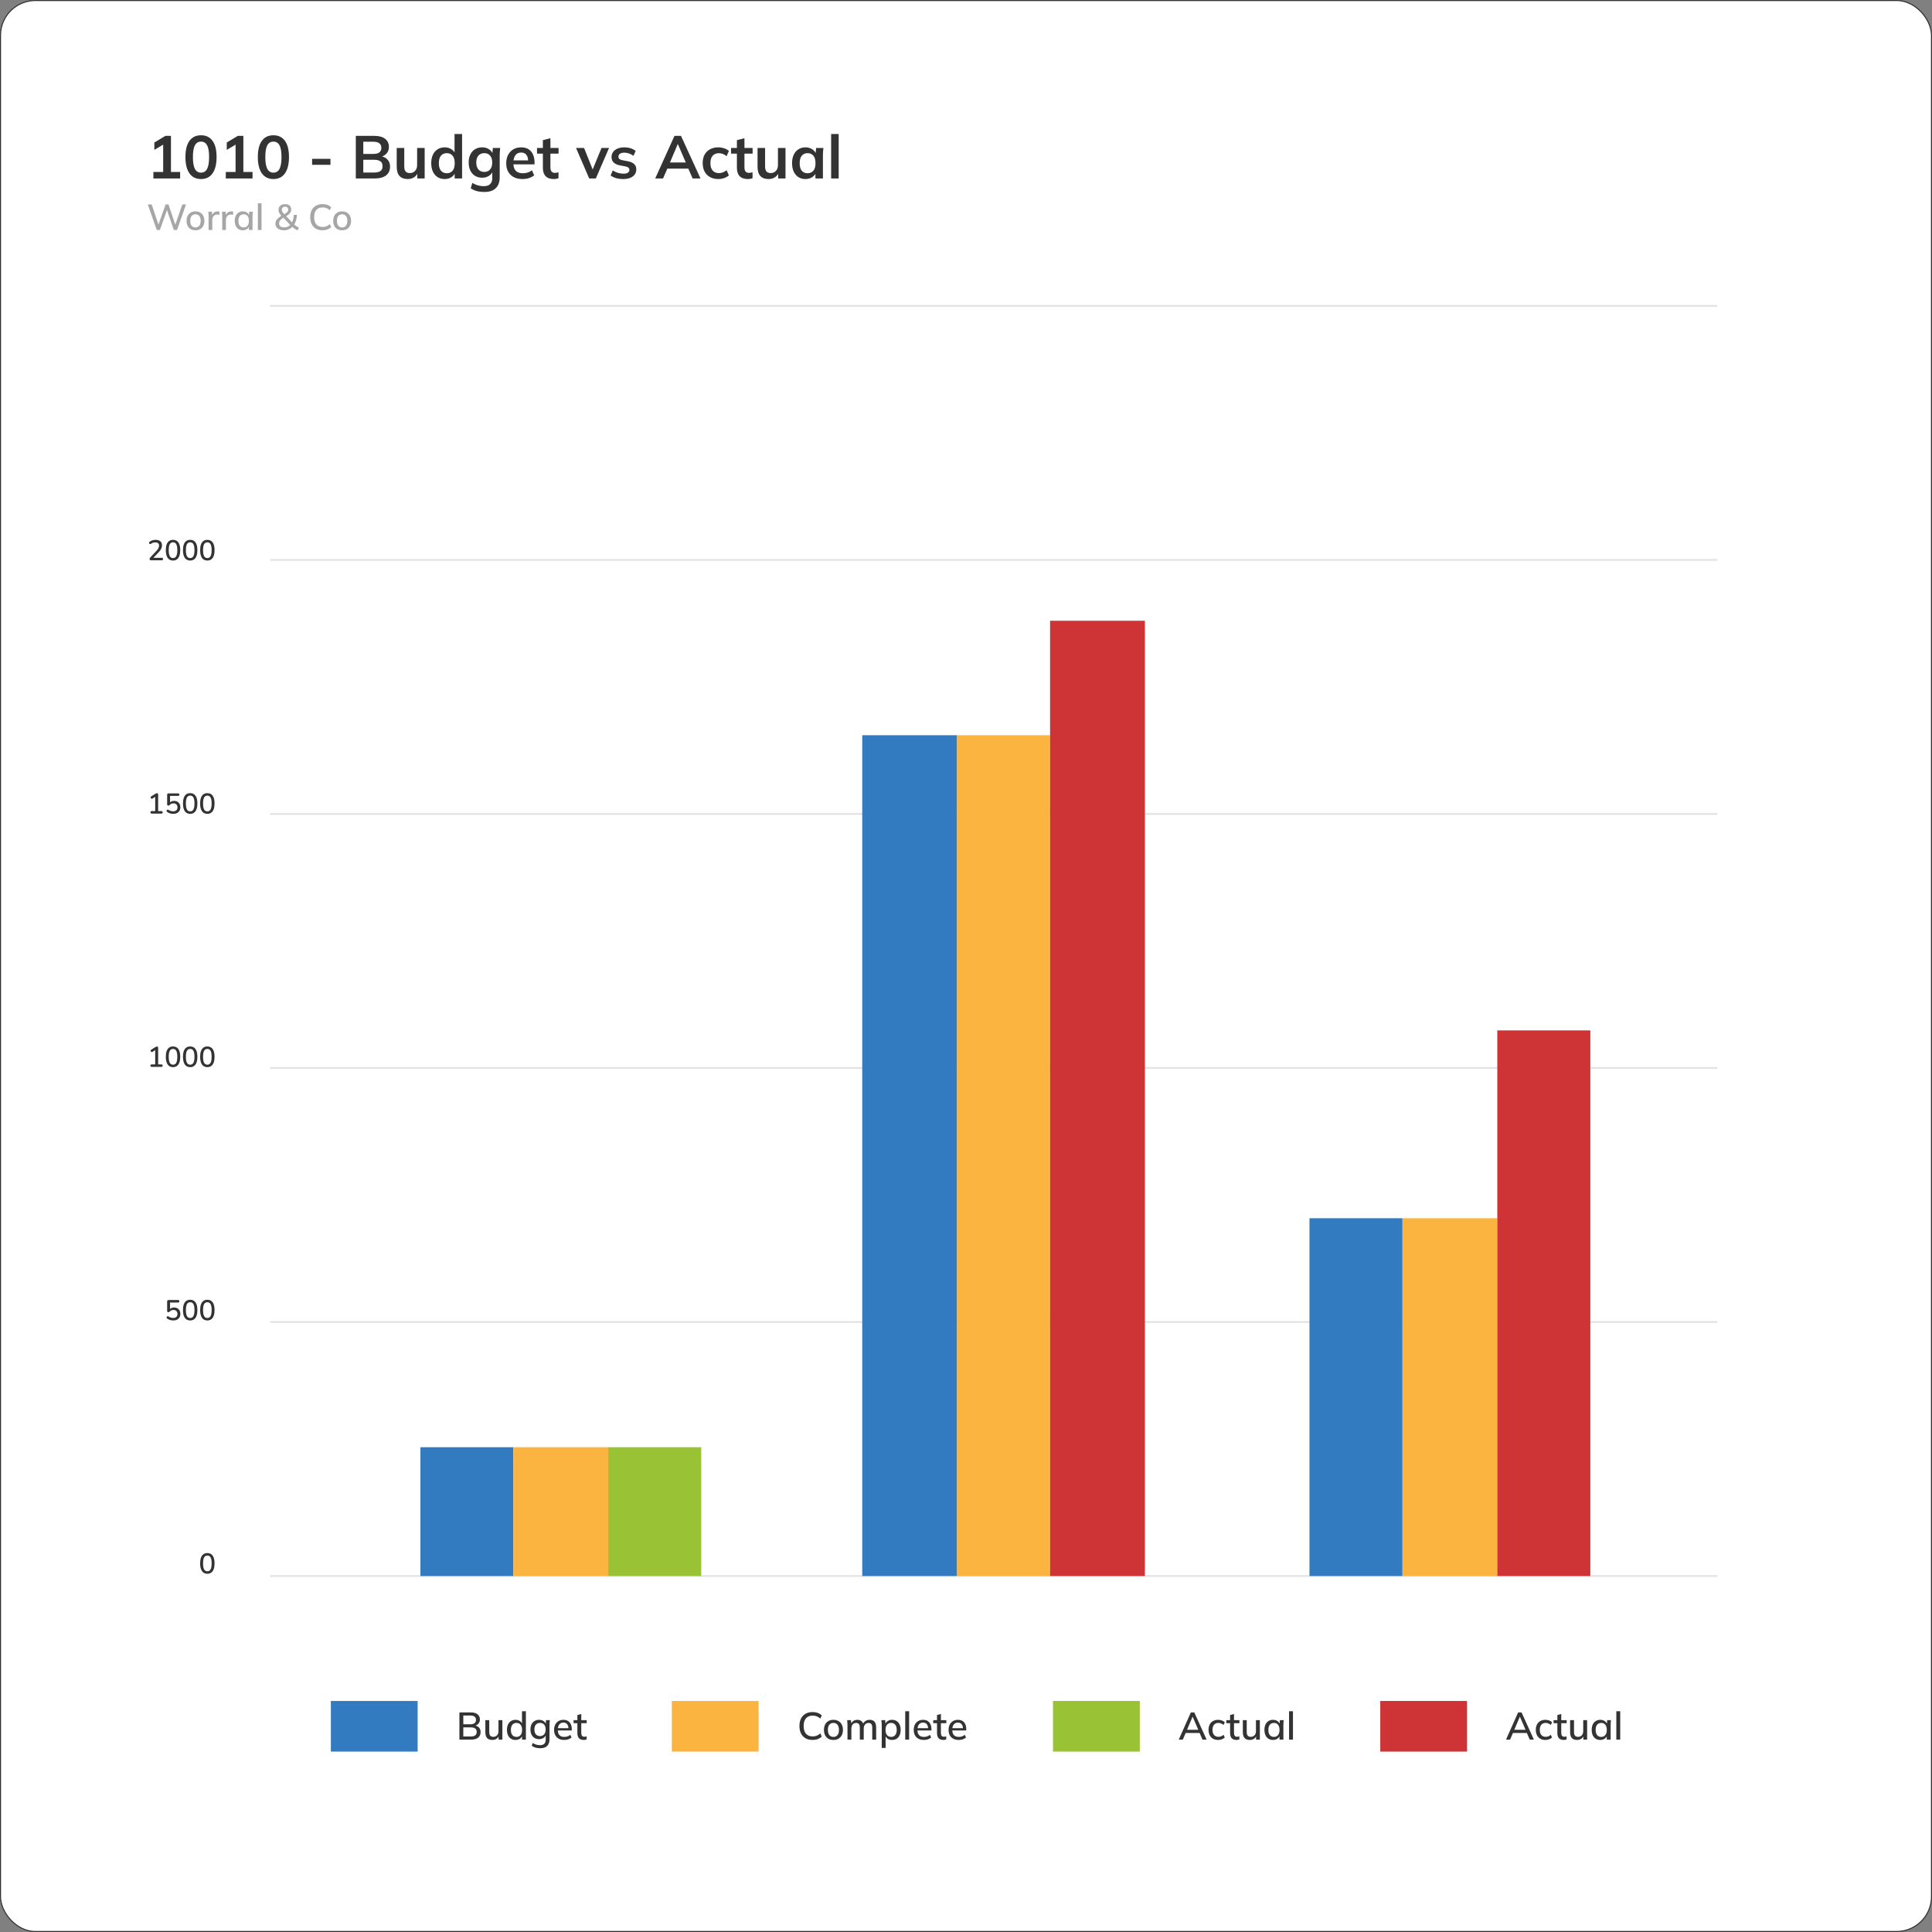 <svg width="2400" height="2400" viewBox="0 0 2400 2400" fill="none" xmlns="http://www.w3.org/2000/svg">
<rect x="0" y="0" width="2400" height="2400" fill="#808080" stroke="none"/>
<rect x="0.635" y="0.635" width="2398.73" height="2398.73" rx="43.365" fill="white"/>
<rect x="0.635" y="0.635" width="2398.73" height="2398.73" rx="43.365" stroke="#2F2F30" stroke-width="1.27"/>
<path d="M190.548 221.668V213.643H202.698V176.893H207.348L191.748 186.193V177.043L205.473 168.793H212.373V213.643H223.773V221.668H190.548ZM249.693 222.418C243.493 222.418 238.718 220.068 235.368 215.368C232.018 210.618 230.343 203.868 230.343 195.118C230.343 186.268 232.018 179.543 235.368 174.943C238.718 170.343 243.493 168.043 249.693 168.043C255.943 168.043 260.718 170.343 264.018 174.943C267.368 179.543 269.043 186.243 269.043 195.043C269.043 203.843 267.368 210.618 264.018 215.368C260.718 220.068 255.943 222.418 249.693 222.418ZM249.693 214.468C253.093 214.468 255.618 212.918 257.268 209.818C258.918 206.668 259.743 201.743 259.743 195.043C259.743 188.343 258.918 183.493 257.268 180.493C255.618 177.443 253.093 175.918 249.693 175.918C246.343 175.918 243.818 177.443 242.118 180.493C240.468 183.493 239.643 188.343 239.643 195.043C239.643 201.743 240.468 206.668 242.118 209.818C243.818 212.918 246.343 214.468 249.693 214.468ZM280.489 221.668V213.643H292.639V176.893H297.289L281.689 186.193V177.043L295.414 168.793H302.314V213.643H313.714V221.668H280.489ZM339.635 222.418C333.435 222.418 328.66 220.068 325.31 215.368C321.96 210.618 320.285 203.868 320.285 195.118C320.285 186.268 321.96 179.543 325.31 174.943C328.66 170.343 333.435 168.043 339.635 168.043C345.885 168.043 350.66 170.343 353.96 174.943C357.31 179.543 358.985 186.243 358.985 195.043C358.985 203.843 357.31 210.618 353.96 215.368C350.66 220.068 345.885 222.418 339.635 222.418ZM339.635 214.468C343.035 214.468 345.56 212.918 347.21 209.818C348.86 206.668 349.685 201.743 349.685 195.043C349.685 188.343 348.86 183.493 347.21 180.493C345.56 177.443 343.035 175.918 339.635 175.918C336.285 175.918 333.76 177.443 332.06 180.493C330.41 183.493 329.585 188.343 329.585 195.043C329.585 201.743 330.41 206.668 332.06 209.818C333.76 212.918 336.285 214.468 339.635 214.468ZM387.712 204.718V197.293H410.512V204.718H387.712ZM442.003 221.668V168.793H465.178C470.928 168.793 475.353 170.018 478.453 172.468C481.553 174.868 483.103 178.218 483.103 182.518C483.103 185.718 482.153 188.418 480.253 190.618C478.353 192.818 475.728 194.293 472.378 195.043V193.918C476.228 194.468 479.203 195.868 481.303 198.118C483.453 200.318 484.528 203.243 484.528 206.893C484.528 211.593 482.903 215.243 479.653 217.843C476.403 220.393 471.878 221.668 466.078 221.668H442.003ZM451.303 214.318H464.953C468.203 214.318 470.728 213.718 472.528 212.518C474.328 211.268 475.228 209.243 475.228 206.443C475.228 203.593 474.328 201.568 472.528 200.368C470.728 199.118 468.203 198.493 464.953 198.493H451.303V214.318ZM451.303 191.218H463.528C466.978 191.218 469.528 190.593 471.178 189.343C472.878 188.043 473.728 186.143 473.728 183.643C473.728 181.143 472.878 179.268 471.178 178.018C469.528 176.718 466.978 176.068 463.528 176.068H451.303V191.218ZM506.686 222.418C502.036 222.418 498.561 221.143 496.261 218.593C493.961 216.043 492.811 212.143 492.811 206.893V183.793H502.186V206.818C502.186 209.618 502.761 211.693 503.911 213.043C505.061 214.343 506.811 214.993 509.161 214.993C511.811 214.993 513.961 214.093 515.611 212.293C517.311 210.493 518.161 208.118 518.161 205.168V183.793H527.536V221.668H518.386V213.943H519.436C518.336 216.643 516.661 218.743 514.411 220.243C512.211 221.693 509.636 222.418 506.686 222.418ZM552.413 222.418C549.113 222.418 546.188 221.643 543.638 220.093C541.138 218.493 539.188 216.218 537.788 213.268C536.388 210.318 535.688 206.793 535.688 202.693C535.688 198.593 536.388 195.093 537.788 192.193C539.188 189.243 541.138 186.993 543.638 185.443C546.188 183.843 549.113 183.043 552.413 183.043C555.563 183.043 558.338 183.818 560.738 185.368C563.188 186.868 564.813 188.918 565.613 191.518H564.638V166.468H574.013V221.668H564.788V213.643H565.688C564.888 216.343 563.263 218.493 560.813 220.093C558.413 221.643 555.613 222.418 552.413 222.418ZM555.038 215.218C557.988 215.218 560.363 214.193 562.163 212.143C563.963 210.043 564.863 206.893 564.863 202.693C564.863 198.493 563.963 195.368 562.163 193.318C560.363 191.268 557.988 190.243 555.038 190.243C552.088 190.243 549.688 191.268 547.838 193.318C546.038 195.368 545.138 198.493 545.138 202.693C545.138 206.893 546.038 210.043 547.838 212.143C549.688 214.193 552.088 215.218 555.038 215.218ZM601.772 238.468C598.272 238.468 595.097 238.093 592.247 237.343C589.447 236.593 586.947 235.443 584.747 233.893L586.772 227.143C588.222 228.093 589.722 228.868 591.272 229.468C592.822 230.068 594.422 230.518 596.072 230.818C597.722 231.118 599.397 231.268 601.097 231.268C604.597 231.268 607.197 230.393 608.897 228.643C610.647 226.943 611.522 224.493 611.522 221.293V212.218H612.272C611.472 214.818 609.847 216.893 607.397 218.443C604.997 219.993 602.222 220.768 599.072 220.768C595.672 220.768 592.697 220.018 590.147 218.518C587.647 216.968 585.697 214.768 584.297 211.918C582.897 209.068 582.197 205.718 582.197 201.868C582.197 198.018 582.897 194.693 584.297 191.893C585.697 189.043 587.647 186.868 590.147 185.368C592.697 183.818 595.672 183.043 599.072 183.043C602.272 183.043 605.047 183.818 607.397 185.368C609.797 186.868 611.397 188.918 612.197 191.518L611.522 191.068L612.272 183.793H621.347C621.147 185.343 620.997 186.918 620.897 188.518C620.797 190.118 620.747 191.693 620.747 193.243V220.168C620.747 226.118 619.122 230.643 615.872 233.743C612.672 236.893 607.972 238.468 601.772 238.468ZM601.622 213.568C604.622 213.568 606.997 212.568 608.747 210.568C610.547 208.518 611.447 205.618 611.447 201.868C611.447 198.118 610.547 195.243 608.747 193.243C606.997 191.243 604.622 190.243 601.622 190.243C598.572 190.243 596.147 191.243 594.347 193.243C592.547 195.243 591.647 198.118 591.647 201.868C591.647 205.618 592.547 208.518 594.347 210.568C596.147 212.568 598.572 213.568 601.622 213.568ZM649.177 222.418C642.827 222.418 637.852 220.668 634.252 217.168C630.652 213.668 628.852 208.868 628.852 202.768C628.852 198.818 629.627 195.368 631.177 192.418C632.727 189.468 634.877 187.168 637.627 185.518C640.427 183.868 643.677 183.043 647.377 183.043C651.027 183.043 654.077 183.818 656.527 185.368C658.977 186.918 660.827 189.093 662.077 191.893C663.377 194.693 664.027 197.968 664.027 201.718V204.193H636.427V199.243H657.352L656.077 200.293C656.077 196.793 655.327 194.118 653.827 192.268C652.377 190.418 650.252 189.493 647.452 189.493C644.352 189.493 641.952 190.593 640.252 192.793C638.602 194.993 637.777 198.068 637.777 202.018V202.993C637.777 207.093 638.777 210.168 640.777 212.218C642.827 214.218 645.702 215.218 649.402 215.218C651.552 215.218 653.552 214.943 655.402 214.393C657.302 213.793 659.102 212.843 660.802 211.543L663.577 217.843C661.777 219.293 659.627 220.418 657.127 221.218C654.627 222.018 651.977 222.418 649.177 222.418ZM688.02 222.418C683.52 222.418 680.12 221.243 677.82 218.893C675.52 216.543 674.37 213.018 674.37 208.318V190.843H667.095V183.793H674.37V174.118L683.745 171.718V183.793H693.87V190.843H683.745V207.718C683.745 210.318 684.245 212.143 685.245 213.193C686.245 214.243 687.62 214.768 689.37 214.768C690.32 214.768 691.12 214.693 691.77 214.543C692.47 214.393 693.145 214.193 693.795 213.943V221.368C692.945 221.718 691.995 221.968 690.945 222.118C689.945 222.318 688.97 222.418 688.02 222.418ZM731.919 221.668L715.569 183.793H725.544L737.394 213.418H735.069L747.219 183.793H756.594L740.169 221.668H731.919ZM774.382 222.418C771.132 222.418 768.132 222.043 765.382 221.293C762.682 220.493 760.407 219.393 758.557 217.993L761.182 211.693C763.082 212.993 765.182 213.993 767.482 214.693C769.782 215.393 772.107 215.743 774.457 215.743C776.957 215.743 778.807 215.318 780.007 214.468C781.257 213.618 781.882 212.468 781.882 211.018C781.882 209.868 781.482 208.968 780.682 208.318C779.932 207.618 778.707 207.093 777.007 206.743L769.507 205.318C766.307 204.618 763.857 203.418 762.157 201.718C760.507 200.018 759.682 197.793 759.682 195.043C759.682 192.693 760.307 190.618 761.557 188.818C762.857 187.018 764.682 185.618 767.032 184.618C769.432 183.568 772.232 183.043 775.432 183.043C778.232 183.043 780.857 183.418 783.307 184.168C785.807 184.918 787.907 186.043 789.607 187.543L786.907 193.618C785.357 192.368 783.582 191.393 781.582 190.693C779.582 189.993 777.632 189.643 775.732 189.643C773.132 189.643 771.232 190.118 770.032 191.068C768.832 191.968 768.232 193.143 768.232 194.593C768.232 195.693 768.582 196.618 769.282 197.368C770.032 198.068 771.182 198.593 772.732 198.943L780.232 200.368C783.582 201.018 786.107 202.168 787.807 203.818C789.557 205.418 790.432 207.618 790.432 210.418C790.432 212.918 789.757 215.068 788.407 216.868C787.057 218.668 785.182 220.043 782.782 220.993C780.382 221.943 777.582 222.418 774.382 222.418ZM813.937 221.668L837.862 168.793H845.962L870.187 221.668H860.362L853.912 206.818L857.812 209.443H826.087L830.137 206.818L823.687 221.668H813.937ZM841.837 179.143L831.262 204.193L829.312 201.868H854.512L852.937 204.193L842.137 179.143H841.837ZM892.32 222.418C888.42 222.418 884.995 221.618 882.045 220.018C879.145 218.418 876.895 216.143 875.295 213.193C873.695 210.193 872.895 206.643 872.895 202.543C872.895 198.443 873.695 194.943 875.295 192.043C876.945 189.143 879.22 186.918 882.12 185.368C885.02 183.818 888.42 183.043 892.32 183.043C894.82 183.043 897.245 183.443 899.595 184.243C901.995 184.993 903.945 186.093 905.445 187.543L902.595 194.068C901.245 192.818 899.72 191.893 898.02 191.293C896.37 190.643 894.745 190.318 893.145 190.318C889.795 190.318 887.17 191.368 885.27 193.468C883.42 195.568 882.495 198.618 882.495 202.618C882.495 206.618 883.42 209.693 885.27 211.843C887.17 213.993 889.795 215.068 893.145 215.068C894.695 215.068 896.295 214.768 897.945 214.168C899.645 213.568 901.195 212.643 902.595 211.393L905.445 217.843C903.895 219.293 901.92 220.418 899.52 221.218C897.17 222.018 894.77 222.418 892.32 222.418ZM929.06 222.418C924.56 222.418 921.16 221.243 918.86 218.893C916.56 216.543 915.41 213.018 915.41 208.318V190.843H908.135V183.793H915.41V174.118L924.785 171.718V183.793H934.91V190.843H924.785V207.718C924.785 210.318 925.285 212.143 926.285 213.193C927.285 214.243 928.66 214.768 930.41 214.768C931.36 214.768 932.16 214.693 932.81 214.543C933.51 214.393 934.185 214.193 934.835 213.943V221.368C933.985 221.718 933.035 221.968 931.985 222.118C930.985 222.318 930.01 222.418 929.06 222.418ZM954.928 222.418C950.278 222.418 946.803 221.143 944.503 218.593C942.203 216.043 941.053 212.143 941.053 206.893V183.793H950.428V206.818C950.428 209.618 951.003 211.693 952.153 213.043C953.303 214.343 955.053 214.993 957.403 214.993C960.053 214.993 962.203 214.093 963.853 212.293C965.553 210.493 966.403 208.118 966.403 205.168V183.793H975.778V221.668H966.628V213.943H967.678C966.578 216.643 964.903 218.743 962.653 220.243C960.453 221.693 957.878 222.418 954.928 222.418ZM1000.58 222.418C997.28 222.418 994.38 221.643 991.88 220.093C989.38 218.493 987.43 216.218 986.03 213.268C984.63 210.318 983.93 206.793 983.93 202.693C983.93 198.593 984.63 195.093 986.03 192.193C987.43 189.243 989.38 186.993 991.88 185.443C994.38 183.843 997.28 183.043 1000.58 183.043C1003.78 183.043 1006.58 183.843 1008.98 185.443C1011.43 186.993 1013.06 189.093 1013.86 191.743H1013.03L1013.86 183.793H1022.86C1022.71 185.343 1022.56 186.918 1022.41 188.518C1022.31 190.118 1022.26 191.693 1022.26 193.243V221.668H1012.96L1012.88 213.868H1013.78C1012.98 216.468 1011.36 218.543 1008.91 220.093C1006.46 221.643 1003.68 222.418 1000.58 222.418ZM1003.21 215.218C1006.16 215.218 1008.53 214.193 1010.33 212.143C1012.13 210.043 1013.03 206.893 1013.03 202.693C1013.03 198.493 1012.13 195.368 1010.33 193.318C1008.53 191.268 1006.16 190.243 1003.21 190.243C1000.26 190.243 997.88 191.268 996.08 193.318C994.28 195.368 993.38 198.493 993.38 202.693C993.38 206.893 994.255 210.043 996.005 212.143C997.805 214.193 1000.21 215.218 1003.21 215.218ZM1032.46 221.668V166.468H1041.84V221.668H1032.46Z" fill="#333333"/>
<path d="M194.688 285.668L183.573 253.943H188.433L197.658 281.348H195.993L205.758 253.943H209.313L218.493 281.348H216.963L226.503 253.943H231.093L219.888 285.668H215.883L206.973 259.568H207.918L198.648 285.668H194.688ZM242.778 286.073C240.528 286.073 238.578 285.608 236.928 284.678C235.278 283.718 234.003 282.368 233.103 280.628C232.203 278.858 231.753 276.758 231.753 274.328C231.753 271.898 232.203 269.813 233.103 268.073C234.003 266.303 235.278 264.953 236.928 264.023C238.578 263.063 240.528 262.583 242.778 262.583C245.028 262.583 246.978 263.063 248.628 264.023C250.308 264.953 251.598 266.303 252.498 268.073C253.428 269.813 253.893 271.898 253.893 274.328C253.893 276.758 253.428 278.858 252.498 280.628C251.598 282.368 250.308 283.718 248.628 284.678C246.978 285.608 245.028 286.073 242.778 286.073ZM242.778 282.518C244.758 282.518 246.333 281.828 247.503 280.448C248.673 279.068 249.258 277.028 249.258 274.328C249.258 271.628 248.673 269.603 247.503 268.253C246.333 266.873 244.758 266.183 242.778 266.183C240.828 266.183 239.268 266.873 238.098 268.253C236.928 269.603 236.343 271.628 236.343 274.328C236.343 277.028 236.913 279.068 238.053 280.448C239.223 281.828 240.798 282.518 242.778 282.518ZM259.115 285.668V268.613C259.115 267.683 259.085 266.753 259.025 265.823C258.995 264.863 258.935 263.918 258.845 262.988H263.255L263.75 268.838H263.03C263.33 267.428 263.84 266.258 264.56 265.328C265.28 264.398 266.15 263.708 267.17 263.258C268.22 262.808 269.315 262.583 270.455 262.583C270.935 262.583 271.34 262.613 271.67 262.673C272 262.703 272.33 262.763 272.66 262.853L272.615 266.903C272.105 266.693 271.655 266.573 271.265 266.543C270.905 266.483 270.455 266.453 269.915 266.453C268.595 266.453 267.47 266.753 266.54 267.353C265.61 267.923 264.905 268.703 264.425 269.693C263.945 270.683 263.705 271.748 263.705 272.888V285.668H259.115ZM276.078 285.668V268.613C276.078 267.683 276.048 266.753 275.988 265.823C275.958 264.863 275.898 263.918 275.808 262.988H280.218L280.713 268.838H279.993C280.293 267.428 280.803 266.258 281.523 265.328C282.243 264.398 283.113 263.708 284.133 263.258C285.183 262.808 286.278 262.583 287.418 262.583C287.898 262.583 288.303 262.613 288.633 262.673C288.963 262.703 289.293 262.763 289.623 262.853L289.578 266.903C289.068 266.693 288.618 266.573 288.228 266.543C287.868 266.483 287.418 266.453 286.878 266.453C285.558 266.453 284.433 266.753 283.503 267.353C282.573 267.923 281.868 268.703 281.388 269.693C280.908 270.683 280.668 271.748 280.668 272.888V285.668H276.078ZM301.596 286.073C299.586 286.073 297.831 285.608 296.331 284.678C294.831 283.748 293.661 282.398 292.821 280.628C292.011 278.858 291.606 276.758 291.606 274.328C291.606 271.868 292.011 269.768 292.821 268.028C293.661 266.288 294.831 264.953 296.331 264.023C297.831 263.063 299.586 262.583 301.596 262.583C303.576 262.583 305.301 263.078 306.771 264.068C308.241 265.058 309.216 266.408 309.696 268.118H309.201L309.651 262.988H314.061C313.971 263.918 313.881 264.848 313.791 265.778C313.731 266.678 313.701 267.563 313.701 268.433V285.668H309.156V280.628H309.651C309.171 282.308 308.181 283.643 306.681 284.633C305.211 285.593 303.516 286.073 301.596 286.073ZM302.721 282.518C304.671 282.518 306.231 281.828 307.401 280.448C308.601 279.068 309.201 277.028 309.201 274.328C309.201 271.628 308.601 269.603 307.401 268.253C306.231 266.873 304.671 266.183 302.721 266.183C300.741 266.183 299.151 266.873 297.951 268.253C296.781 269.603 296.196 271.628 296.196 274.328C296.196 277.028 296.781 279.068 297.951 280.448C299.121 281.828 300.711 282.518 302.721 282.518ZM320.333 285.668V252.548H324.878V285.668H320.333ZM369.681 286.073C368.301 285.533 366.996 284.828 365.766 283.958C364.536 283.088 363.456 282.203 362.526 281.303L363.561 281.348C362.241 282.818 360.666 283.973 358.836 284.813C357.006 285.653 355.041 286.073 352.941 286.073C350.691 286.073 348.756 285.728 347.136 285.038C345.546 284.348 344.316 283.388 343.446 282.158C342.606 280.928 342.186 279.488 342.186 277.838C342.186 275.768 342.786 274.013 343.986 272.573C345.186 271.133 346.866 269.738 349.026 268.388L350.511 267.488L349.836 268.343C348.486 266.933 347.496 265.643 346.866 264.473C346.236 263.273 345.921 262.028 345.921 260.738C345.921 259.298 346.266 258.038 346.956 256.958C347.646 255.878 348.606 255.038 349.836 254.438C351.096 253.838 352.581 253.538 354.291 253.538C356.481 253.538 358.266 254.138 359.646 255.338C361.056 256.508 361.761 258.128 361.761 260.198C361.761 261.278 361.536 262.313 361.086 263.303C360.666 264.263 359.946 265.193 358.926 266.093C357.936 266.993 356.586 267.938 354.876 268.928L355.011 267.983L363.336 276.848H362.391C363.171 275.588 363.771 274.103 364.191 272.393C364.611 270.653 364.866 268.808 364.956 266.858H368.826C368.766 269.348 368.406 271.688 367.746 273.878C367.086 276.038 366.201 277.943 365.091 279.593L365.046 278.378C365.826 279.218 366.756 280.028 367.836 280.808C368.916 281.588 370.086 282.248 371.346 282.788L369.681 286.073ZM353.121 282.473C354.801 282.473 356.286 282.158 357.576 281.528C358.896 280.868 360.036 279.908 360.996 278.648L360.906 279.818L351.276 269.783L353.076 269.828L351.726 270.638C350.586 271.358 349.641 272.078 348.891 272.798C348.141 273.488 347.586 274.208 347.226 274.958C346.866 275.708 346.686 276.578 346.686 277.568C346.686 279.098 347.226 280.298 348.306 281.168C349.416 282.038 351.021 282.473 353.121 282.473ZM354.291 256.733C353.031 256.733 352.011 257.093 351.231 257.813C350.481 258.533 350.106 259.493 350.106 260.693C350.106 261.293 350.211 261.863 350.421 262.403C350.631 262.943 350.991 263.543 351.501 264.203C352.011 264.833 352.701 265.613 353.571 266.543L352.401 266.633C354.381 265.493 355.821 264.458 356.721 263.528C357.621 262.598 358.071 261.548 358.071 260.378C358.071 259.268 357.726 258.383 357.036 257.723C356.346 257.063 355.431 256.733 354.291 256.733ZM400.701 286.073C397.461 286.073 394.701 285.413 392.421 284.093C390.141 282.773 388.386 280.898 387.156 278.468C385.956 276.008 385.356 273.113 385.356 269.783C385.356 266.453 385.956 263.573 387.156 261.143C388.386 258.713 390.141 256.838 392.421 255.518C394.701 254.198 397.461 253.538 400.701 253.538C402.951 253.538 404.961 253.868 406.731 254.528C408.501 255.188 410.046 256.148 411.366 257.408L409.746 261.143C408.306 259.913 406.896 259.028 405.516 258.488C404.166 257.948 402.591 257.678 400.791 257.678C397.371 257.678 394.761 258.728 392.961 260.828C391.161 262.928 390.261 265.913 390.261 269.783C390.261 273.653 391.161 276.653 392.961 278.783C394.761 280.883 397.371 281.933 400.791 281.933C402.591 281.933 404.166 281.663 405.516 281.123C406.896 280.583 408.306 279.683 409.746 278.423L411.366 282.158C410.046 283.418 408.501 284.393 406.731 285.083C404.961 285.743 402.951 286.073 400.701 286.073ZM424.975 286.073C422.725 286.073 420.775 285.608 419.125 284.678C417.475 283.718 416.2 282.368 415.3 280.628C414.4 278.858 413.95 276.758 413.95 274.328C413.95 271.898 414.4 269.813 415.3 268.073C416.2 266.303 417.475 264.953 419.125 264.023C420.775 263.063 422.725 262.583 424.975 262.583C427.225 262.583 429.175 263.063 430.825 264.023C432.505 264.953 433.795 266.303 434.695 268.073C435.625 269.813 436.09 271.898 436.09 274.328C436.09 276.758 435.625 278.858 434.695 280.628C433.795 282.368 432.505 283.718 430.825 284.678C429.175 285.608 427.225 286.073 424.975 286.073ZM424.975 282.518C426.955 282.518 428.53 281.828 429.7 280.448C430.87 279.068 431.455 277.028 431.455 274.328C431.455 271.628 430.87 269.603 429.7 268.253C428.53 266.873 426.955 266.183 424.975 266.183C423.025 266.183 421.465 266.873 420.295 268.253C419.125 269.603 418.54 271.628 418.54 274.328C418.54 277.028 419.11 279.068 420.25 280.448C421.42 281.828 422.995 282.518 424.975 282.518Z" fill="#A6A6A6"/>
<path d="M187.603 696C186.963 696 186.5 695.858 186.216 695.573C185.932 695.265 185.789 694.85 185.789 694.329C185.789 693.997 185.872 693.677 186.038 693.369C186.204 693.061 186.441 692.741 186.749 692.409L194.323 684.302C195.484 683.07 196.314 681.944 196.812 680.924C197.333 679.881 197.594 678.839 197.594 677.796C197.594 676.468 197.191 675.461 196.385 674.773C195.579 674.086 194.394 673.742 192.829 673.742C191.881 673.742 190.969 673.884 190.092 674.169C189.215 674.453 188.337 674.916 187.46 675.556C187.105 675.793 186.773 675.899 186.465 675.876C186.157 675.852 185.884 675.733 185.647 675.52C185.434 675.307 185.292 675.046 185.22 674.738C185.149 674.43 185.161 674.11 185.256 673.778C185.351 673.446 185.576 673.161 185.932 672.924C186.903 672.19 188.029 671.621 189.309 671.218C190.589 670.815 191.893 670.613 193.22 670.613C194.951 670.613 196.409 670.886 197.594 671.431C198.803 671.953 199.715 672.723 200.332 673.742C200.948 674.761 201.256 676.006 201.256 677.476C201.256 678.471 201.09 679.443 200.758 680.391C200.45 681.339 199.964 682.311 199.3 683.307C198.66 684.279 197.819 685.31 196.776 686.4L189.594 693.938V692.907H200.9C201.422 692.907 201.825 693.037 202.109 693.298C202.394 693.559 202.536 693.938 202.536 694.436C202.536 694.933 202.394 695.324 202.109 695.609C201.825 695.87 201.422 696 200.9 696H187.603ZM214.931 696.32C212.015 696.32 209.787 695.218 208.247 693.013C206.73 690.785 205.971 687.597 205.971 683.449C205.971 680.628 206.315 678.27 207.002 676.373C207.69 674.477 208.697 673.043 210.024 672.071C211.352 671.099 212.987 670.613 214.931 670.613C217.87 670.613 220.098 671.704 221.615 673.884C223.132 676.041 223.891 679.218 223.891 683.413C223.891 686.187 223.547 688.533 222.86 690.453C222.172 692.373 221.165 693.831 219.838 694.827C218.51 695.822 216.875 696.32 214.931 696.32ZM214.931 693.262C216.756 693.262 218.095 692.468 218.949 690.88C219.826 689.268 220.264 686.779 220.264 683.413C220.264 680.024 219.826 677.559 218.949 676.018C218.095 674.453 216.756 673.671 214.931 673.671C213.13 673.671 211.79 674.453 210.913 676.018C210.036 677.559 209.598 680.024 209.598 683.413C209.598 686.779 210.036 689.268 210.913 690.88C211.79 692.468 213.13 693.262 214.931 693.262ZM236.25 696.32C233.335 696.32 231.107 695.218 229.566 693.013C228.049 690.785 227.29 687.597 227.29 683.449C227.29 680.628 227.634 678.27 228.322 676.373C229.009 674.477 230.016 673.043 231.344 672.071C232.671 671.099 234.307 670.613 236.25 670.613C239.19 670.613 241.418 671.704 242.935 673.884C244.452 676.041 245.21 679.218 245.21 683.413C245.21 686.187 244.867 688.533 244.179 690.453C243.492 692.373 242.485 693.831 241.157 694.827C239.83 695.822 238.194 696.32 236.25 696.32ZM236.25 693.262C238.076 693.262 239.415 692.468 240.268 690.88C241.145 689.268 241.584 686.779 241.584 683.413C241.584 680.024 241.145 677.559 240.268 676.018C239.415 674.453 238.076 673.671 236.25 673.671C234.449 673.671 233.11 674.453 232.233 676.018C231.356 677.559 230.917 680.024 230.917 683.413C230.917 686.779 231.356 689.268 232.233 690.88C233.11 692.468 234.449 693.262 236.25 693.262ZM257.57 696.32C254.654 696.32 252.426 695.218 250.885 693.013C249.368 690.785 248.61 687.597 248.61 683.449C248.61 680.628 248.954 678.27 249.641 676.373C250.328 674.477 251.336 673.043 252.663 672.071C253.991 671.099 255.626 670.613 257.57 670.613C260.509 670.613 262.737 671.704 264.254 673.884C265.771 676.041 266.53 679.218 266.53 683.413C266.53 686.187 266.186 688.533 265.499 690.453C264.811 692.373 263.804 693.831 262.477 694.827C261.149 695.822 259.514 696.32 257.57 696.32ZM257.57 693.262C259.395 693.262 260.734 692.468 261.588 690.88C262.465 689.268 262.903 686.779 262.903 683.413C262.903 680.024 262.465 677.559 261.588 676.018C260.734 674.453 259.395 673.671 257.57 673.671C255.768 673.671 254.429 674.453 253.552 676.018C252.675 677.559 252.237 680.024 252.237 683.413C252.237 686.779 252.675 689.268 253.552 690.88C254.429 692.468 255.768 693.262 257.57 693.262Z" fill="#333333"/>
<path d="M188.456 1010.67C187.958 1010.67 187.567 1010.53 187.283 1010.24C186.998 1009.96 186.856 1009.58 186.856 1009.1C186.856 1008.61 186.998 1008.23 187.283 1007.97C187.567 1007.71 187.958 1007.57 188.456 1007.57H192.794V988.659H194.643L189.452 991.966C189.072 992.179 188.717 992.262 188.385 992.215C188.077 992.167 187.804 992.037 187.567 991.824C187.354 991.61 187.2 991.349 187.105 991.041C187.034 990.733 187.057 990.413 187.176 990.081C187.318 989.749 187.567 989.477 187.923 989.264L192.829 986.17C193.232 985.933 193.612 985.744 193.967 985.601C194.346 985.435 194.702 985.352 195.034 985.352C195.437 985.352 195.769 985.471 196.029 985.708C196.314 985.921 196.456 986.289 196.456 986.81V1007.57H200.438C200.96 1007.57 201.363 1007.71 201.647 1007.97C201.932 1008.23 202.074 1008.61 202.074 1009.1C202.074 1009.6 201.932 1009.99 201.647 1010.28C201.363 1010.54 200.96 1010.67 200.438 1010.67H188.456ZM215.322 1010.99C214.018 1010.99 212.703 1010.81 211.375 1010.45C210.048 1010.08 208.839 1009.49 207.749 1008.71C207.393 1008.5 207.156 1008.23 207.038 1007.89C206.919 1007.56 206.895 1007.24 206.967 1006.93C207.038 1006.6 207.18 1006.33 207.393 1006.12C207.63 1005.9 207.915 1005.79 208.247 1005.76C208.578 1005.71 208.934 1005.81 209.313 1006.05C210.238 1006.64 211.186 1007.09 212.158 1007.4C213.153 1007.71 214.184 1007.86 215.251 1007.86C216.341 1007.86 217.278 1007.66 218.06 1007.25C218.842 1006.85 219.435 1006.29 219.838 1005.58C220.264 1004.85 220.478 1004 220.478 1003.02C220.478 1001.53 220.039 1000.31 219.162 999.361C218.285 998.413 217.064 997.939 215.5 997.939C214.599 997.939 213.758 998.105 212.975 998.437C212.193 998.745 211.447 999.266 210.735 1000C210.57 1000.19 210.344 1000.37 210.06 1000.53C209.799 1000.68 209.503 1000.75 209.171 1000.75C208.673 1000.75 208.294 1000.62 208.033 1000.36C207.772 1000.1 207.642 999.741 207.642 999.29V987.237C207.642 986.715 207.784 986.312 208.069 986.028C208.353 985.744 208.756 985.601 209.278 985.601H221.189C221.71 985.601 222.113 985.732 222.398 985.992C222.682 986.253 222.824 986.632 222.824 987.13C222.824 987.628 222.682 988.019 222.398 988.304C222.113 988.564 221.71 988.695 221.189 988.695H211.233V997.726H210.238C210.878 996.825 211.719 996.126 212.762 995.628C213.829 995.13 215.002 994.881 216.282 994.881C217.87 994.881 219.245 995.213 220.407 995.877C221.568 996.541 222.469 997.477 223.109 998.686C223.749 999.871 224.069 1001.26 224.069 1002.85C224.069 1004.46 223.713 1005.88 223.002 1007.11C222.291 1008.32 221.284 1009.27 219.98 1009.96C218.676 1010.64 217.124 1010.99 215.322 1010.99ZM236.25 1010.99C233.335 1010.99 231.107 1009.89 229.566 1007.68C228.049 1005.45 227.29 1002.27 227.29 998.117C227.29 995.296 227.634 992.938 228.322 991.041C229.009 989.145 230.016 987.711 231.344 986.739C232.671 985.767 234.307 985.281 236.25 985.281C239.19 985.281 241.418 986.372 242.935 988.552C244.452 990.709 245.21 993.886 245.21 998.081C245.21 1000.85 244.867 1003.2 244.179 1005.12C243.492 1007.04 242.485 1008.5 241.157 1009.49C239.83 1010.49 238.194 1010.99 236.25 1010.99ZM236.25 1007.93C238.076 1007.93 239.415 1007.14 240.268 1005.55C241.145 1003.94 241.584 1001.45 241.584 998.081C241.584 994.692 241.145 992.226 240.268 990.686C239.415 989.121 238.076 988.339 236.25 988.339C234.449 988.339 233.11 989.121 232.233 990.686C231.356 992.226 230.917 994.692 230.917 998.081C230.917 1001.45 231.356 1003.94 232.233 1005.55C233.11 1007.14 234.449 1007.93 236.25 1007.93ZM257.57 1010.99C254.654 1010.99 252.426 1009.89 250.885 1007.68C249.368 1005.45 248.61 1002.27 248.61 998.117C248.61 995.296 248.954 992.938 249.641 991.041C250.328 989.145 251.336 987.711 252.663 986.739C253.991 985.767 255.626 985.281 257.57 985.281C260.509 985.281 262.737 986.372 264.254 988.552C265.771 990.709 266.53 993.886 266.53 998.081C266.53 1000.85 266.186 1003.2 265.499 1005.12C264.811 1007.04 263.804 1008.5 262.477 1009.49C261.149 1010.49 259.514 1010.99 257.57 1010.99ZM257.57 1007.93C259.395 1007.93 260.734 1007.14 261.588 1005.55C262.465 1003.94 262.903 1001.45 262.903 998.081C262.903 994.692 262.465 992.226 261.588 990.686C260.734 989.121 259.395 988.339 257.57 988.339C255.768 988.339 254.429 989.121 253.552 990.686C252.675 992.226 252.237 994.692 252.237 998.081C252.237 1001.45 252.675 1003.94 253.552 1005.55C254.429 1007.14 255.768 1007.93 257.57 1007.93Z" fill="#333333"/>
<path d="M188.456 1325.33C187.958 1325.33 187.567 1325.19 187.283 1324.91C186.998 1324.62 186.856 1324.24 186.856 1323.77C186.856 1323.27 186.998 1322.89 187.283 1322.63C187.567 1322.37 187.958 1322.24 188.456 1322.24H192.794V1303.32H194.643L189.452 1306.63C189.072 1306.84 188.717 1306.93 188.385 1306.88C188.077 1306.83 187.804 1306.7 187.567 1306.49C187.354 1306.27 187.2 1306.01 187.105 1305.71C187.034 1305.4 187.057 1305.08 187.176 1304.75C187.318 1304.41 187.567 1304.14 187.923 1303.93L192.829 1300.83C193.232 1300.6 193.612 1300.41 193.967 1300.27C194.346 1300.1 194.702 1300.02 195.034 1300.02C195.437 1300.02 195.769 1300.13 196.029 1300.37C196.314 1300.59 196.456 1300.95 196.456 1301.47V1322.24H200.438C200.96 1322.24 201.363 1322.37 201.647 1322.63C201.932 1322.89 202.074 1323.27 202.074 1323.77C202.074 1324.27 201.932 1324.66 201.647 1324.94C201.363 1325.2 200.96 1325.33 200.438 1325.33H188.456ZM214.931 1325.65C212.015 1325.65 209.787 1324.55 208.247 1322.35C206.73 1320.12 205.971 1316.93 205.971 1312.78C205.971 1309.96 206.315 1307.6 207.002 1305.71C207.69 1303.81 208.697 1302.37 210.024 1301.4C211.352 1300.43 212.987 1299.95 214.931 1299.95C217.87 1299.95 220.098 1301.04 221.615 1303.22C223.132 1305.37 223.891 1308.55 223.891 1312.75C223.891 1315.52 223.547 1317.87 222.86 1319.79C222.172 1321.71 221.165 1323.16 219.838 1324.16C218.51 1325.15 216.875 1325.65 214.931 1325.65ZM214.931 1322.59C216.756 1322.59 218.095 1321.8 218.949 1320.21C219.826 1318.6 220.264 1316.11 220.264 1312.75C220.264 1309.36 219.826 1306.89 218.949 1305.35C218.095 1303.79 216.756 1303 214.931 1303C213.13 1303 211.79 1303.79 210.913 1305.35C210.036 1306.89 209.598 1309.36 209.598 1312.75C209.598 1316.11 210.036 1318.6 210.913 1320.21C211.79 1321.8 213.13 1322.59 214.931 1322.59ZM236.25 1325.65C233.335 1325.65 231.107 1324.55 229.566 1322.35C228.049 1320.12 227.29 1316.93 227.29 1312.78C227.29 1309.96 227.634 1307.6 228.322 1305.71C229.009 1303.81 230.016 1302.37 231.344 1301.4C232.671 1300.43 234.307 1299.95 236.25 1299.95C239.19 1299.95 241.418 1301.04 242.935 1303.22C244.452 1305.37 245.21 1308.55 245.21 1312.75C245.21 1315.52 244.867 1317.87 244.179 1319.79C243.492 1321.71 242.485 1323.16 241.157 1324.16C239.83 1325.15 238.194 1325.65 236.25 1325.65ZM236.25 1322.59C238.076 1322.59 239.415 1321.8 240.268 1320.21C241.145 1318.6 241.584 1316.11 241.584 1312.75C241.584 1309.36 241.145 1306.89 240.268 1305.35C239.415 1303.79 238.076 1303 236.25 1303C234.449 1303 233.11 1303.79 232.233 1305.35C231.356 1306.89 230.917 1309.36 230.917 1312.75C230.917 1316.11 231.356 1318.6 232.233 1320.21C233.11 1321.8 234.449 1322.59 236.25 1322.59ZM257.57 1325.65C254.654 1325.65 252.426 1324.55 250.885 1322.35C249.368 1320.12 248.61 1316.93 248.61 1312.78C248.61 1309.96 248.954 1307.6 249.641 1305.71C250.328 1303.81 251.336 1302.37 252.663 1301.4C253.991 1300.43 255.626 1299.95 257.57 1299.95C260.509 1299.95 262.737 1301.04 264.254 1303.22C265.771 1305.37 266.53 1308.55 266.53 1312.75C266.53 1315.52 266.186 1317.87 265.499 1319.79C264.811 1321.71 263.804 1323.16 262.477 1324.16C261.149 1325.15 259.514 1325.65 257.57 1325.65ZM257.57 1322.59C259.395 1322.59 260.734 1321.8 261.588 1320.21C262.465 1318.6 262.903 1316.11 262.903 1312.75C262.903 1309.36 262.465 1306.89 261.588 1305.35C260.734 1303.79 259.395 1303 257.57 1303C255.768 1303 254.429 1303.79 253.552 1305.35C252.675 1306.89 252.237 1309.36 252.237 1312.75C252.237 1316.11 252.675 1318.6 253.552 1320.21C254.429 1321.8 255.768 1322.59 257.57 1322.59Z" fill="#333333"/>
<path d="M215.322 1640.32C214.018 1640.32 212.703 1640.14 211.375 1639.79C210.048 1639.41 208.839 1638.83 207.749 1638.04C207.393 1637.83 207.156 1637.56 207.038 1637.23C206.919 1636.89 206.895 1636.57 206.967 1636.27C207.038 1635.93 207.18 1635.66 207.393 1635.45C207.63 1635.24 207.915 1635.12 208.247 1635.09C208.578 1635.05 208.934 1635.14 209.313 1635.38C210.238 1635.97 211.186 1636.42 212.158 1636.73C213.153 1637.04 214.184 1637.19 215.251 1637.19C216.341 1637.19 217.278 1636.99 218.06 1636.59C218.842 1636.18 219.435 1635.63 219.838 1634.92C220.264 1634.18 220.478 1633.33 220.478 1632.36C220.478 1630.86 220.039 1629.64 219.162 1628.69C218.285 1627.75 217.064 1627.27 215.5 1627.27C214.599 1627.27 213.758 1627.44 212.975 1627.77C212.193 1628.08 211.447 1628.6 210.735 1629.33C210.57 1629.52 210.344 1629.7 210.06 1629.87C209.799 1630.01 209.503 1630.08 209.171 1630.08C208.673 1630.08 208.294 1629.95 208.033 1629.69C207.772 1629.43 207.642 1629.07 207.642 1628.62V1616.57C207.642 1616.05 207.784 1615.64 208.069 1615.36C208.353 1615.08 208.756 1614.93 209.278 1614.93H221.189C221.71 1614.93 222.113 1615.06 222.398 1615.32C222.682 1615.59 222.824 1615.96 222.824 1616.46C222.824 1616.96 222.682 1617.35 222.398 1617.64C222.113 1617.9 221.71 1618.03 221.189 1618.03H211.233V1627.06H210.238C210.878 1626.16 211.719 1625.46 212.762 1624.96C213.829 1624.46 215.002 1624.21 216.282 1624.21C217.87 1624.21 219.245 1624.55 220.407 1625.21C221.568 1625.87 222.469 1626.81 223.109 1628.02C223.749 1629.2 224.069 1630.59 224.069 1632.18C224.069 1633.79 223.713 1635.21 223.002 1636.44C222.291 1637.65 221.284 1638.6 219.98 1639.29C218.676 1639.98 217.124 1640.32 215.322 1640.32ZM236.25 1640.32C233.335 1640.32 231.107 1639.22 229.566 1637.01C228.049 1634.79 227.29 1631.6 227.29 1627.45C227.29 1624.63 227.634 1622.27 228.322 1620.37C229.009 1618.48 230.016 1617.04 231.344 1616.07C232.671 1615.1 234.307 1614.61 236.25 1614.61C239.19 1614.61 241.418 1615.7 242.935 1617.88C244.452 1620.04 245.21 1623.22 245.21 1627.41C245.21 1630.19 244.867 1632.53 244.179 1634.45C243.492 1636.37 242.485 1637.83 241.157 1638.83C239.83 1639.82 238.194 1640.32 236.25 1640.32ZM236.25 1637.26C238.076 1637.26 239.415 1636.47 240.268 1634.88C241.145 1633.27 241.584 1630.78 241.584 1627.41C241.584 1624.02 241.145 1621.56 240.268 1620.02C239.415 1618.45 238.076 1617.67 236.25 1617.67C234.449 1617.67 233.11 1618.45 232.233 1620.02C231.356 1621.56 230.917 1624.02 230.917 1627.41C230.917 1630.78 231.356 1633.27 232.233 1634.88C233.11 1636.47 234.449 1637.26 236.25 1637.26ZM257.57 1640.32C254.654 1640.32 252.426 1639.22 250.885 1637.01C249.368 1634.79 248.61 1631.6 248.61 1627.45C248.61 1624.63 248.954 1622.27 249.641 1620.37C250.328 1618.48 251.336 1617.04 252.663 1616.07C253.991 1615.1 255.626 1614.61 257.57 1614.61C260.509 1614.61 262.737 1615.7 264.254 1617.88C265.771 1620.04 266.53 1623.22 266.53 1627.41C266.53 1630.19 266.186 1632.53 265.499 1634.45C264.811 1636.37 263.804 1637.83 262.477 1638.83C261.149 1639.82 259.514 1640.32 257.57 1640.32ZM257.57 1637.26C259.395 1637.26 260.734 1636.47 261.588 1634.88C262.465 1633.27 262.903 1630.78 262.903 1627.41C262.903 1624.02 262.465 1621.56 261.588 1620.02C260.734 1618.45 259.395 1617.67 257.57 1617.67C255.768 1617.67 254.429 1618.45 253.552 1620.02C252.675 1621.56 252.237 1624.02 252.237 1627.41C252.237 1630.78 252.675 1633.27 253.552 1634.88C254.429 1636.47 255.768 1637.26 257.57 1637.26Z" fill="#333333"/>
<path d="M257.57 1954.99C254.654 1954.99 252.426 1953.89 250.885 1951.68C249.368 1949.45 248.61 1946.27 248.61 1942.12C248.61 1939.3 248.954 1936.94 249.641 1935.04C250.328 1933.15 251.336 1931.71 252.663 1930.74C253.991 1929.77 255.626 1929.28 257.57 1929.28C260.509 1929.28 262.737 1930.37 264.254 1932.55C265.771 1934.71 266.53 1937.89 266.53 1942.08C266.53 1944.85 266.186 1947.2 265.499 1949.12C264.811 1951.04 263.804 1952.5 262.477 1953.49C261.149 1954.49 259.514 1954.99 257.57 1954.99ZM257.57 1951.93C259.395 1951.93 260.734 1951.14 261.588 1949.55C262.465 1947.94 262.903 1945.45 262.903 1942.08C262.903 1938.69 262.465 1936.23 261.588 1934.69C260.734 1933.12 259.395 1932.34 257.57 1932.34C255.768 1932.34 254.429 1933.12 253.552 1934.69C252.675 1936.23 252.237 1938.69 252.237 1942.08C252.237 1945.45 252.675 1947.94 253.552 1949.55C254.429 1951.14 255.768 1951.93 257.57 1951.93Z" fill="#333333"/>
<path d="M335.555 1957.78H2133.33" stroke="#E3E3E3" stroke-width="2.222"/>
<path d="M335.555 1642.22H2133.33" stroke="#E3E3E3" stroke-width="2.222"/>
<path d="M335.555 1326.67H2133.33" stroke="#E3E3E3" stroke-width="2.222"/>
<path d="M335.555 1011.11H2133.33" stroke="#E3E3E3" stroke-width="2.222"/>
<path d="M335.555 695.555H2133.33" stroke="#E3E3E3" stroke-width="2.222"/>
<path d="M335.555 380H2133.33" stroke="#E3E3E3" stroke-width="2.222"/>
<rect x="522.223" y="1797.78" width="115.556" height="160" fill="#327BC1"/>
<rect x="411" y="2113" width="107.81" height="62.889" fill="#327BC1"/>
<path d="M570.704 2161V2127.22H584.791C588.432 2127.22 591.227 2127.99 593.176 2129.52C595.157 2131.05 596.147 2133.21 596.147 2135.99C596.147 2138.06 595.524 2139.81 594.278 2141.21C593.032 2142.62 591.323 2143.56 589.151 2144.04V2143.32C591.643 2143.64 593.575 2144.52 594.949 2145.95C596.322 2147.39 597.009 2149.29 597.009 2151.66C597.009 2154.66 595.987 2156.98 593.943 2158.6C591.93 2160.2 589.087 2161 585.414 2161H570.704ZM575.543 2157.12H584.887C587.155 2157.12 588.927 2156.69 590.205 2155.83C591.515 2154.96 592.17 2153.51 592.17 2151.46C592.17 2149.42 591.515 2147.97 590.205 2147.1C588.927 2146.24 587.155 2145.81 584.887 2145.81H575.543V2157.12ZM575.543 2141.98H584.024C586.452 2141.98 588.273 2141.51 589.487 2140.59C590.7 2139.66 591.307 2138.3 591.307 2136.52C591.307 2134.73 590.7 2133.37 589.487 2132.44C588.273 2131.52 586.452 2131.05 584.024 2131.05H575.543V2141.98ZM611.651 2161.43C608.744 2161.43 606.556 2160.65 605.086 2159.08C603.649 2157.49 602.93 2155.04 602.93 2151.75V2136.85H607.77V2151.66C607.77 2153.67 608.185 2155.15 609.016 2156.11C609.846 2157.07 611.108 2157.55 612.801 2157.55C614.717 2157.55 616.267 2156.91 617.449 2155.63C618.631 2154.36 619.222 2152.66 619.222 2150.55V2136.85H624.061V2161H619.365V2155.83H619.988C619.317 2157.61 618.247 2159 616.778 2159.99C615.308 2160.95 613.599 2161.43 611.651 2161.43ZM640.397 2161.43C638.289 2161.43 636.42 2160.94 634.791 2159.95C633.194 2158.96 631.948 2157.52 631.054 2155.63C630.191 2153.75 629.76 2151.51 629.76 2148.93C629.76 2146.31 630.191 2144.07 631.054 2142.22C631.948 2140.36 633.194 2138.94 634.791 2137.95C636.42 2136.93 638.289 2136.42 640.397 2136.42C642.474 2136.42 644.294 2136.95 645.86 2138C647.457 2139.02 648.511 2140.43 649.022 2142.22H648.447V2125.73H653.287V2161H648.495V2155.54H649.07C648.527 2157.36 647.473 2158.8 645.908 2159.85C644.342 2160.9 642.506 2161.43 640.397 2161.43ZM641.595 2157.65C643.672 2157.65 645.349 2156.91 646.626 2155.44C647.904 2153.97 648.543 2151.8 648.543 2148.93C648.543 2146.05 647.904 2143.89 646.626 2142.46C645.349 2140.99 643.672 2140.25 641.595 2140.25C639.487 2140.25 637.794 2140.99 636.516 2142.46C635.27 2143.89 634.647 2146.05 634.647 2148.93C634.647 2151.8 635.27 2153.97 636.516 2155.44C637.794 2156.91 639.487 2157.65 641.595 2157.65ZM671.225 2171.73C669.053 2171.73 667.072 2171.48 665.283 2170.97C663.527 2170.46 661.945 2169.69 660.54 2168.67L661.738 2165.12C662.728 2165.79 663.702 2166.32 664.661 2166.7C665.619 2167.12 666.625 2167.42 667.679 2167.61C668.733 2167.8 669.82 2167.9 670.938 2167.9C673.237 2167.9 674.962 2167.31 676.112 2166.13C677.294 2164.98 677.885 2163.3 677.885 2161.1V2154.63H678.364C677.853 2156.42 676.799 2157.84 675.202 2158.89C673.637 2159.91 671.816 2160.43 669.74 2160.43C667.536 2160.43 665.619 2159.95 663.99 2158.99C662.393 2158 661.147 2156.61 660.252 2154.82C659.39 2153 658.959 2150.86 658.959 2148.4C658.959 2145.94 659.39 2143.81 660.252 2142.03C661.147 2140.24 662.393 2138.86 663.99 2137.9C665.619 2136.91 667.536 2136.42 669.74 2136.42C671.848 2136.42 673.669 2136.95 675.202 2138C676.767 2139.02 677.805 2140.43 678.317 2142.22L677.885 2141.83L678.317 2136.85H683.012C682.885 2137.84 682.789 2138.83 682.725 2139.82C682.661 2140.78 682.629 2141.72 682.629 2142.65V2160.52C682.629 2164.16 681.655 2166.94 679.706 2168.86C677.789 2170.77 674.962 2171.73 671.225 2171.73ZM670.89 2156.64C672.998 2156.64 674.675 2155.92 675.921 2154.48C677.199 2153.05 677.837 2151.02 677.837 2148.4C677.837 2145.78 677.199 2143.77 675.921 2142.36C674.675 2140.96 672.998 2140.25 670.89 2140.25C668.717 2140.25 666.992 2140.96 665.715 2142.36C664.469 2143.77 663.846 2145.78 663.846 2148.4C663.846 2151.02 664.469 2153.05 665.715 2154.48C666.992 2155.92 668.717 2156.64 670.89 2156.64ZM700.852 2161.43C696.954 2161.43 693.888 2160.33 691.652 2158.13C689.416 2155.92 688.298 2152.87 688.298 2148.97C688.298 2146.45 688.777 2144.25 689.735 2142.36C690.725 2140.48 692.083 2139.02 693.808 2138C695.565 2136.95 697.593 2136.42 699.893 2136.42C702.161 2136.42 704.062 2136.9 705.595 2137.86C707.128 2138.82 708.294 2140.17 709.093 2141.93C709.892 2143.65 710.291 2145.7 710.291 2148.06V2149.6H692.083V2146.82H706.985L706.17 2147.44C706.17 2145.04 705.627 2143.19 704.541 2141.88C703.487 2140.54 701.954 2139.87 699.941 2139.87C697.705 2139.87 695.98 2140.65 694.766 2142.22C693.552 2143.75 692.945 2145.87 692.945 2148.59V2149.07C692.945 2151.91 693.632 2154.05 695.006 2155.49C696.411 2156.93 698.392 2157.65 700.947 2157.65C702.353 2157.65 703.663 2157.45 704.876 2157.07C706.122 2156.66 707.304 2155.98 708.422 2155.06L710.003 2158.36C708.885 2159.35 707.528 2160.12 705.931 2160.66C704.333 2161.18 702.64 2161.43 700.852 2161.43ZM725.189 2161.43C722.57 2161.43 720.589 2160.73 719.247 2159.32C717.906 2157.89 717.235 2155.75 717.235 2152.9V2140.59H712.539V2136.85H717.235V2130.48L722.074 2129.18V2136.85H728.783V2140.59H722.074V2152.47C722.074 2154.26 722.394 2155.54 723.033 2156.3C723.672 2157.07 724.598 2157.45 725.812 2157.45C726.419 2157.45 726.946 2157.41 727.393 2157.31C727.872 2157.18 728.303 2157.04 728.687 2156.88V2160.81C728.208 2161 727.649 2161.14 727.01 2161.24C726.371 2161.37 725.764 2161.43 725.189 2161.43Z" fill="#333333"/>
<rect x="834.543" y="2113" width="107.81" height="62.889" fill="#FCB441"/>
<path d="M1009.44 2161.43C1005.99 2161.43 1003.05 2160.73 1000.62 2159.32C998.192 2157.92 996.323 2155.92 995.013 2153.33C993.735 2150.71 993.097 2147.63 993.097 2144.09C993.097 2140.54 993.735 2137.47 995.013 2134.89C996.323 2132.3 998.192 2130.3 1000.62 2128.9C1003.05 2127.49 1005.99 2126.79 1009.44 2126.79C1011.83 2126.79 1013.97 2127.14 1015.86 2127.84C1017.74 2128.55 1019.39 2129.57 1020.79 2130.91L1019.07 2134.89C1017.53 2133.58 1016.03 2132.63 1014.56 2132.06C1013.13 2131.48 1011.45 2131.2 1009.53 2131.2C1005.89 2131.2 1003.11 2132.31 1001.19 2134.55C999.278 2136.79 998.319 2139.97 998.319 2144.09C998.319 2148.21 999.278 2151.4 1001.19 2153.67C1003.11 2155.9 1005.89 2157.02 1009.53 2157.02C1011.45 2157.02 1013.13 2156.74 1014.56 2156.16C1016.03 2155.59 1017.53 2154.63 1019.07 2153.29L1020.79 2157.26C1019.39 2158.6 1017.74 2159.64 1015.86 2160.38C1013.97 2161.08 1011.83 2161.43 1009.44 2161.43ZM1035.28 2161.43C1032.89 2161.43 1030.81 2160.94 1029.05 2159.95C1027.3 2158.92 1025.94 2157.49 1024.98 2155.63C1024.02 2153.75 1023.54 2151.51 1023.54 2148.93C1023.54 2146.34 1024.02 2144.12 1024.98 2142.26C1025.94 2140.38 1027.3 2138.94 1029.05 2137.95C1030.81 2136.93 1032.89 2136.42 1035.28 2136.42C1037.68 2136.42 1039.75 2136.93 1041.51 2137.95C1043.3 2138.94 1044.67 2140.38 1045.63 2142.26C1046.62 2144.12 1047.12 2146.34 1047.12 2148.93C1047.12 2151.51 1046.62 2153.75 1045.63 2155.63C1044.67 2157.49 1043.3 2158.92 1041.51 2159.95C1039.75 2160.94 1037.68 2161.43 1035.28 2161.43ZM1035.28 2157.65C1037.39 2157.65 1039.07 2156.91 1040.31 2155.44C1041.56 2153.97 1042.18 2151.8 1042.18 2148.93C1042.18 2146.05 1041.56 2143.89 1040.31 2142.46C1039.07 2140.99 1037.39 2140.25 1035.28 2140.25C1033.21 2140.25 1031.54 2140.99 1030.3 2142.46C1029.05 2143.89 1028.43 2146.05 1028.43 2148.93C1028.43 2151.8 1029.04 2153.97 1030.25 2155.44C1031.5 2156.91 1033.17 2157.65 1035.28 2157.65ZM1052.77 2161V2142.65C1052.77 2141.72 1052.73 2140.78 1052.63 2139.82C1052.57 2138.83 1052.49 2137.84 1052.39 2136.85H1057.09L1057.52 2141.93H1056.94C1057.61 2140.17 1058.64 2138.82 1060.01 2137.86C1061.41 2136.9 1063.09 2136.42 1065.04 2136.42C1067.02 2136.42 1068.63 2136.9 1069.88 2137.86C1071.16 2138.78 1072.04 2140.22 1072.52 2142.17H1071.75C1072.39 2140.41 1073.47 2139.02 1075.01 2138C1076.54 2136.95 1078.31 2136.42 1080.33 2136.42C1083.01 2136.42 1085.02 2137.2 1086.36 2138.77C1087.7 2140.33 1088.38 2142.76 1088.38 2146.05V2161H1083.54V2146.29C1083.54 2144.18 1083.17 2142.66 1082.43 2141.74C1081.73 2140.78 1080.58 2140.3 1078.98 2140.3C1077.13 2140.3 1075.66 2140.94 1074.58 2142.22C1073.49 2143.49 1072.95 2145.22 1072.95 2147.39V2161H1068.11V2146.29C1068.11 2144.18 1067.74 2142.66 1067 2141.74C1066.3 2140.78 1065.15 2140.3 1063.56 2140.3C1061.7 2140.3 1060.25 2140.94 1059.19 2142.22C1058.14 2143.49 1057.61 2145.22 1057.61 2147.39V2161H1052.77ZM1095.31 2171.35V2142.65C1095.31 2141.72 1095.26 2140.78 1095.16 2139.82C1095.1 2138.83 1095.02 2137.84 1094.93 2136.85H1099.62L1100.1 2142.31H1099.57C1100.08 2140.49 1101.11 2139.05 1102.64 2138C1104.2 2136.95 1106.06 2136.42 1108.2 2136.42C1110.34 2136.42 1112.21 2136.93 1113.8 2137.95C1115.4 2138.94 1116.63 2140.36 1117.49 2142.22C1118.39 2144.07 1118.84 2146.31 1118.84 2148.93C1118.84 2151.51 1118.39 2153.75 1117.49 2155.63C1116.63 2157.52 1115.4 2158.96 1113.8 2159.95C1112.21 2160.94 1110.34 2161.43 1108.2 2161.43C1106.09 2161.43 1104.25 2160.92 1102.69 2159.9C1101.15 2158.84 1100.13 2157.42 1099.62 2155.63H1100.15V2171.35H1095.31ZM1107 2157.65C1109.11 2157.65 1110.79 2156.91 1112.03 2155.44C1113.31 2153.97 1113.95 2151.8 1113.95 2148.93C1113.95 2146.05 1113.31 2143.89 1112.03 2142.46C1110.79 2140.99 1109.11 2140.25 1107 2140.25C1104.89 2140.25 1103.2 2140.99 1101.92 2142.46C1100.68 2143.89 1100.05 2146.05 1100.05 2148.93C1100.05 2151.8 1100.68 2153.97 1101.92 2155.44C1103.2 2156.91 1104.89 2157.65 1107 2157.65ZM1124.51 2161V2125.73H1129.35V2161H1124.51ZM1147.6 2161.43C1143.71 2161.43 1140.64 2160.33 1138.4 2158.13C1136.17 2155.92 1135.05 2152.87 1135.05 2148.97C1135.05 2146.45 1135.53 2144.25 1136.49 2142.36C1137.48 2140.48 1138.84 2139.02 1140.56 2138C1142.32 2136.95 1144.35 2136.42 1146.65 2136.42C1148.91 2136.42 1150.81 2136.9 1152.35 2137.86C1153.88 2138.82 1155.05 2140.17 1155.85 2141.93C1156.64 2143.65 1157.04 2145.7 1157.04 2148.06V2149.6H1138.84V2146.82H1153.74L1152.92 2147.44C1152.92 2145.04 1152.38 2143.19 1151.29 2141.88C1150.24 2140.54 1148.71 2139.87 1146.69 2139.87C1144.46 2139.87 1142.73 2140.65 1141.52 2142.22C1140.3 2143.75 1139.7 2145.87 1139.7 2148.59V2149.07C1139.7 2151.91 1140.38 2154.05 1141.76 2155.49C1143.16 2156.93 1145.14 2157.65 1147.7 2157.65C1149.11 2157.65 1150.41 2157.45 1151.63 2157.07C1152.87 2156.66 1154.06 2155.98 1155.17 2155.06L1156.76 2158.36C1155.64 2159.35 1154.28 2160.12 1152.68 2160.66C1151.09 2161.18 1149.39 2161.43 1147.6 2161.43ZM1171.94 2161.43C1169.32 2161.43 1167.34 2160.73 1166 2159.32C1164.66 2157.89 1163.99 2155.75 1163.99 2152.9V2140.59H1159.29V2136.85H1163.99V2130.48L1168.83 2129.18V2136.85H1175.53V2140.59H1168.83V2152.47C1168.83 2154.26 1169.15 2155.54 1169.78 2156.3C1170.42 2157.07 1171.35 2157.45 1172.56 2157.45C1173.17 2157.45 1173.7 2157.41 1174.15 2157.31C1174.62 2157.18 1175.06 2157.04 1175.44 2156.88V2160.81C1174.96 2161 1174.4 2161.14 1173.76 2161.24C1173.12 2161.37 1172.52 2161.43 1171.94 2161.43ZM1190.89 2161.43C1186.99 2161.43 1183.92 2160.33 1181.69 2158.13C1179.45 2155.92 1178.33 2152.87 1178.33 2148.97C1178.33 2146.45 1178.81 2144.25 1179.77 2142.36C1180.76 2140.48 1182.12 2139.02 1183.84 2138C1185.6 2136.95 1187.63 2136.42 1189.93 2136.42C1192.2 2136.42 1194.1 2136.9 1195.63 2137.86C1197.16 2138.82 1198.33 2140.17 1199.13 2141.93C1199.93 2143.65 1200.33 2145.7 1200.33 2148.06V2149.6H1182.12V2146.82H1197.02L1196.21 2147.44C1196.21 2145.04 1195.66 2143.19 1194.58 2141.88C1193.52 2140.54 1191.99 2139.87 1189.98 2139.87C1187.74 2139.87 1186.02 2140.65 1184.8 2142.22C1183.59 2143.75 1182.98 2145.87 1182.98 2148.59V2149.07C1182.98 2151.91 1183.67 2154.05 1185.04 2155.49C1186.45 2156.93 1188.43 2157.65 1190.98 2157.65C1192.39 2157.65 1193.7 2157.45 1194.91 2157.07C1196.16 2156.66 1197.34 2155.98 1198.46 2155.06L1200.04 2158.36C1198.92 2159.35 1197.56 2160.12 1195.97 2160.66C1194.37 2161.18 1192.68 2161.43 1190.89 2161.43Z" fill="#333333"/>
<rect x="1308.08" y="2113" width="107.81" height="62.889" fill="#9AC235"/>
<path d="M1464.29 2161L1479.33 2127.22H1483.6L1498.88 2161H1493.76L1489.59 2151.42L1491.7 2152.76H1471.24L1473.49 2151.42L1469.32 2161H1464.29ZM1481.39 2132.68L1474.11 2149.88L1472.96 2148.78H1489.97L1489.01 2149.88L1481.59 2132.68H1481.39ZM1513.27 2161.43C1510.84 2161.43 1508.72 2160.94 1506.9 2159.95C1505.11 2158.92 1503.72 2157.47 1502.73 2155.59C1501.77 2153.67 1501.29 2151.4 1501.29 2148.78C1501.29 2146.19 1501.79 2143.97 1502.78 2142.12C1503.77 2140.27 1505.16 2138.86 1506.95 2137.9C1508.74 2136.91 1510.84 2136.42 1513.27 2136.42C1514.84 2136.42 1516.35 2136.69 1517.82 2137.23C1519.29 2137.74 1520.51 2138.48 1521.47 2139.44L1519.88 2142.84C1518.99 2141.98 1517.98 2141.34 1516.87 2140.92C1515.75 2140.48 1514.66 2140.25 1513.61 2140.25C1511.31 2140.25 1509.5 2140.99 1508.19 2142.46C1506.88 2143.93 1506.23 2146.05 1506.23 2148.83C1506.23 2151.64 1506.88 2153.8 1508.19 2155.3C1509.5 2156.8 1511.31 2157.55 1513.61 2157.55C1514.63 2157.55 1515.7 2157.36 1516.82 2156.98C1517.94 2156.56 1518.96 2155.9 1519.88 2155.01L1521.47 2158.41C1520.48 2159.37 1519.23 2160.12 1517.73 2160.66C1516.26 2161.18 1514.77 2161.43 1513.27 2161.43ZM1536.03 2161.43C1533.41 2161.43 1531.43 2160.73 1530.09 2159.32C1528.75 2157.89 1528.08 2155.75 1528.08 2152.9V2140.59H1523.38V2136.85H1528.08V2130.48L1532.92 2129.18V2136.85H1539.63V2140.59H1532.92V2152.47C1532.92 2154.26 1533.24 2155.54 1533.88 2156.3C1534.51 2157.07 1535.44 2157.45 1536.66 2157.45C1537.26 2157.45 1537.79 2157.41 1538.24 2157.31C1538.72 2157.18 1539.15 2157.04 1539.53 2156.88V2160.81C1539.05 2161 1538.49 2161.14 1537.85 2161.24C1537.21 2161.37 1536.61 2161.43 1536.03 2161.43ZM1552.62 2161.43C1549.72 2161.43 1547.53 2160.65 1546.06 2159.08C1544.62 2157.49 1543.9 2155.04 1543.9 2151.75V2136.85H1548.74V2151.66C1548.74 2153.67 1549.16 2155.15 1549.99 2156.11C1550.82 2157.07 1552.08 2157.55 1553.77 2157.55C1555.69 2157.55 1557.24 2156.91 1558.42 2155.63C1559.6 2154.36 1560.2 2152.66 1560.2 2150.55V2136.85H1565.03V2161H1560.34V2155.83H1560.96C1560.29 2157.61 1559.22 2159 1557.75 2159.99C1556.28 2160.95 1554.57 2161.43 1552.62 2161.43ZM1581.37 2161.43C1579.23 2161.43 1577.36 2160.94 1575.76 2159.95C1574.17 2158.96 1572.92 2157.52 1572.03 2155.63C1571.16 2153.75 1570.73 2151.51 1570.73 2148.93C1570.73 2146.31 1571.16 2144.07 1572.03 2142.22C1572.92 2140.36 1574.17 2138.94 1575.76 2137.95C1577.36 2136.93 1579.23 2136.42 1581.37 2136.42C1583.48 2136.42 1585.32 2136.95 1586.88 2138C1588.45 2139.05 1589.48 2140.49 1590 2142.31H1589.47L1589.95 2136.85H1594.64C1594.55 2137.84 1594.45 2138.83 1594.36 2139.82C1594.29 2140.78 1594.26 2141.72 1594.26 2142.65V2161H1589.42V2155.63H1589.95C1589.44 2157.42 1588.38 2158.84 1586.79 2159.9C1585.22 2160.92 1583.42 2161.43 1581.37 2161.43ZM1582.57 2157.65C1584.65 2157.65 1586.31 2156.91 1587.55 2155.44C1588.83 2153.97 1589.47 2151.8 1589.47 2148.93C1589.47 2146.05 1588.83 2143.89 1587.55 2142.46C1586.31 2140.99 1584.65 2140.25 1582.57 2140.25C1580.46 2140.25 1578.77 2140.99 1577.49 2142.46C1576.24 2143.89 1575.62 2146.05 1575.62 2148.93C1575.62 2151.8 1576.24 2153.97 1577.49 2155.44C1578.74 2156.91 1580.43 2157.65 1582.57 2157.65ZM1601.32 2161V2125.73H1606.16V2161H1601.32Z" fill="#333333"/>
<rect x="1714.62" y="2113" width="107.81" height="62.889" fill="#CE3335"/>
<path d="M1870.83 2161L1885.88 2127.22H1890.14L1905.43 2161H1900.3L1896.13 2151.42L1898.24 2152.76H1877.78L1880.03 2151.42L1875.86 2161H1870.83ZM1887.94 2132.68L1880.65 2149.88L1879.5 2148.78H1896.51L1895.56 2149.88L1888.13 2132.68H1887.94ZM1919.82 2161.43C1917.39 2161.43 1915.26 2160.94 1913.44 2159.95C1911.65 2158.92 1910.26 2157.47 1909.27 2155.59C1908.32 2153.67 1907.84 2151.4 1907.84 2148.78C1907.84 2146.19 1908.33 2143.97 1909.32 2142.12C1910.31 2140.27 1911.7 2138.86 1913.49 2137.9C1915.28 2136.91 1917.39 2136.42 1919.82 2136.42C1921.38 2136.42 1922.9 2136.69 1924.37 2137.23C1925.84 2137.74 1927.05 2138.48 1928.01 2139.44L1926.43 2142.84C1925.53 2141.98 1924.53 2141.34 1923.41 2140.92C1922.29 2140.48 1921.2 2140.25 1920.15 2140.25C1917.85 2140.25 1916.05 2140.99 1914.74 2142.46C1913.43 2143.93 1912.77 2146.05 1912.77 2148.83C1912.77 2151.64 1913.43 2153.8 1914.74 2155.3C1916.05 2156.8 1917.85 2157.55 1920.15 2157.55C1921.17 2157.55 1922.24 2157.36 1923.36 2156.98C1924.48 2156.56 1925.5 2155.9 1926.43 2155.01L1928.01 2158.41C1927.02 2159.37 1925.77 2160.12 1924.27 2160.66C1922.8 2161.18 1921.32 2161.43 1919.82 2161.43ZM1942.58 2161.43C1939.96 2161.43 1937.98 2160.73 1936.63 2159.32C1935.29 2157.89 1934.62 2155.75 1934.62 2152.9V2140.59H1929.93V2136.85H1934.62V2130.48L1939.46 2129.18V2136.85H1946.17V2140.59H1939.46V2152.47C1939.46 2154.26 1939.78 2155.54 1940.42 2156.3C1941.06 2157.07 1941.98 2157.45 1943.2 2157.45C1943.8 2157.45 1944.33 2157.41 1944.78 2157.31C1945.26 2157.18 1945.69 2157.04 1946.07 2156.88V2160.81C1945.59 2161 1945.03 2161.14 1944.4 2161.24C1943.76 2161.37 1943.15 2161.43 1942.58 2161.43ZM1959.17 2161.43C1956.26 2161.43 1954.07 2160.65 1952.6 2159.08C1951.17 2157.49 1950.45 2155.04 1950.45 2151.75V2136.85H1955.29V2151.66C1955.29 2153.67 1955.7 2155.15 1956.53 2156.11C1957.36 2157.07 1958.62 2157.55 1960.32 2157.55C1962.23 2157.55 1963.78 2156.91 1964.97 2155.63C1966.15 2154.36 1966.74 2152.66 1966.74 2150.55V2136.85H1971.58V2161H1966.88V2155.83H1967.5C1966.83 2157.61 1965.76 2159 1964.29 2159.99C1962.82 2160.95 1961.12 2161.43 1959.17 2161.43ZM1987.91 2161.43C1985.77 2161.43 1983.9 2160.94 1982.31 2159.95C1980.71 2158.96 1979.46 2157.52 1978.57 2155.63C1977.71 2153.75 1977.28 2151.51 1977.28 2148.93C1977.28 2146.31 1977.71 2144.07 1978.57 2142.22C1979.46 2140.36 1980.71 2138.94 1982.31 2137.95C1983.9 2136.93 1985.77 2136.42 1987.91 2136.42C1990.02 2136.42 1991.86 2136.95 1993.42 2138C1994.99 2139.05 1996.03 2140.49 1996.54 2142.31H1996.01L1996.49 2136.85H2001.19C2001.09 2137.84 2000.99 2138.83 2000.9 2139.82C2000.84 2140.78 2000.8 2141.72 2000.8 2142.65V2161H1995.96V2155.63H1996.49C1995.98 2157.42 1994.93 2158.84 1993.33 2159.9C1991.76 2160.92 1989.96 2161.43 1987.91 2161.43ZM1989.11 2157.65C1991.19 2157.65 1992.85 2156.91 1994.09 2155.44C1995.37 2153.97 1996.01 2151.8 1996.01 2148.93C1996.01 2146.05 1995.37 2143.89 1994.09 2142.46C1992.85 2140.99 1991.19 2140.25 1989.11 2140.25C1987 2140.25 1985.31 2140.99 1984.03 2142.46C1982.79 2143.89 1982.16 2146.05 1982.16 2148.93C1982.16 2151.8 1982.79 2153.97 1984.03 2155.44C1985.28 2156.91 1986.97 2157.65 1989.11 2157.65ZM2007.86 2161V2125.73H2012.7V2161H2007.86Z" fill="#333333"/>
<rect x="1626.67" y="1513.33" width="115.556" height="444.444" fill="#327BC1"/>
<rect x="637.777" y="1797.78" width="117.778" height="160" fill="#FCB441"/>
<rect x="1742.22" y="1513.33" width="117.778" height="444.444" fill="#FCB441"/>
<rect x="755.555" y="1797.78" width="115.556" height="160" fill="#9AC235"/>
<rect x="1071.11" y="913.332" width="117.778" height="1044.44" fill="#327BC1"/>
<rect x="1188.89" y="913.332" width="115.556" height="1044.44" fill="#FCB441"/>
<rect x="1304.45" y="771.109" width="117.778" height="1186.67" fill="#CE3335"/>
<rect x="1860" y="1280" width="115.556" height="677.778" fill="#CE3335"/>
</svg>
